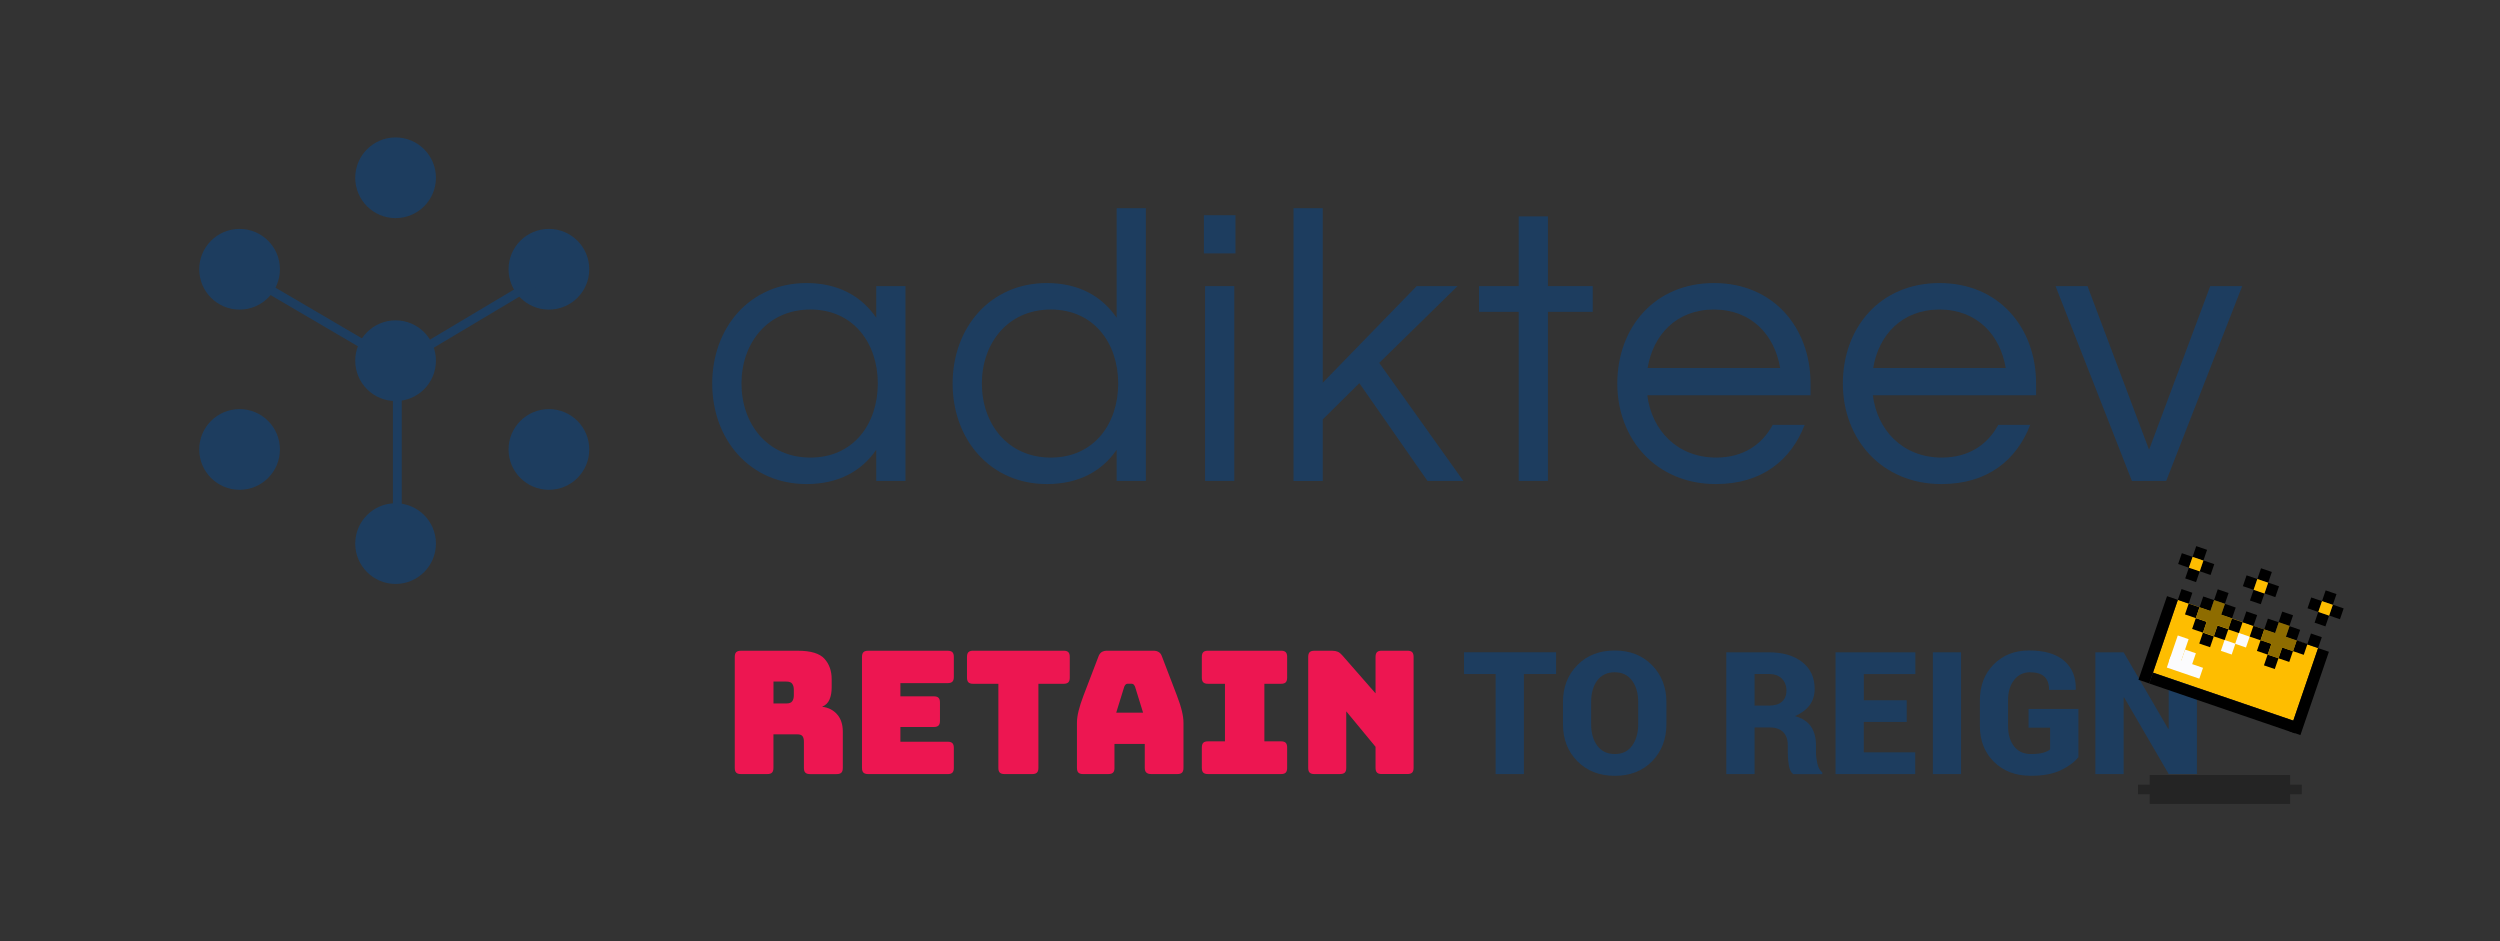 <?xml version="1.0" encoding="UTF-8"?>
<svg id="Calque_1" data-name="Calque 1" xmlns="http://www.w3.org/2000/svg" version="1.1" viewBox="0 0 640 241">
  <rect x="0" y="0" width="640" height="241" fill="#333333" stroke="none"/>
  <defs>
    <style>
      .cls-1 {
        fill: #fbfbfd;
      }

      .cls-1, .cls-2, .cls-3, .cls-4, .cls-5, .cls-6, .cls-7 {
        stroke-width: 0px;
      }

      .cls-2 {
        fill: #ed1651;
      }

      .cls-3 {
        fill: #8e6c00;
      }

      .cls-4, .cls-7 {
        fill: #000;
      }

      .cls-5 {
        fill: #febd00;
      }

      .cls-6 {
        fill: #1d3d5f;
      }

      .cls-7 {
        opacity: .3;
      }
    </style>
  </defs>
  <g>
    <path class="cls-2" d="M196.43,198.16h-6.75c-.56,0-.96-.12-1.21-.37-.25-.25-.37-.65-.37-1.21v-28.41c0-.55.12-.96.37-1.21.25-.25.65-.37,1.21-.37h14.6c3.27,0,5.53.68,6.77,2.04,1.24,1.36,1.86,3.12,1.86,5.28v2.02c0,1.23-.18,2.27-.55,3.14-.37.86-1,1.48-1.91,1.86,1.58.18,2.86.82,3.84,1.93.98,1.11,1.47,2.59,1.47,4.43v9.3c0,.56-.12.96-.37,1.21-.25.25-.65.37-1.21.37h-6.8c-.56,0-.96-.12-1.21-.37-.25-.25-.37-.65-.37-1.21v-6.71c0-.64-.12-1.12-.37-1.43-.25-.31-.68-.46-1.29-.46h-6.14v8.59c0,.56-.12.96-.37,1.21-.25.25-.65.37-1.21.37ZM198.01,174.48v5.61h3.29c.76,0,1.27-.2,1.53-.59.26-.39.39-.88.39-1.47v-1.49c0-.58-.13-1.07-.39-1.47s-.77-.59-1.53-.59h-3.29Z"/>
    <path class="cls-2" d="M242.6,198.16h-20.35c-.56,0-.96-.12-1.21-.37-.25-.25-.37-.65-.37-1.21v-28.41c0-.55.12-.96.37-1.21.25-.25.65-.37,1.21-.37h20.35c.55,0,.96.12,1.21.37.25.25.37.65.37,1.21v5.13c0,.56-.12.96-.37,1.21-.25.25-.65.37-1.21.37h-12.1v3.38h8.55c.55,0,.96.12,1.21.37.25.25.37.65.37,1.21v4.69c0,.56-.12.96-.37,1.21-.25.25-.65.37-1.21.37h-8.55v3.77h12.1c.55,0,.96.12,1.21.37.25.25.37.65.37,1.21v5.13c0,.56-.12.96-.37,1.21-.25.25-.65.37-1.21.37Z"/>
    <path class="cls-2" d="M264.26,198.16h-7.1c-.56,0-.96-.12-1.21-.37-.25-.25-.37-.65-.37-1.21v-21.53h-6.45c-.56,0-.96-.12-1.21-.37-.25-.25-.37-.65-.37-1.21v-5.31c0-.55.12-.96.37-1.21.25-.25.65-.37,1.21-.37h23.15c.55,0,.96.12,1.21.37.25.25.37.65.37,1.21v5.31c0,.56-.12.96-.37,1.21-.25.25-.65.37-1.21.37h-6.45v21.53c0,.56-.12.96-.37,1.21-.25.25-.65.37-1.21.37Z"/>
    <path class="cls-2" d="M285.31,196.58c0,.56-.12.96-.37,1.21-.25.25-.65.37-1.21.37h-6.45c-.56,0-.96-.12-1.21-.37-.25-.25-.37-.65-.37-1.21v-11.58c0-.88.14-1.89.42-3.03.28-1.14.71-2.47,1.29-3.99l3.81-9.95c.18-.5.45-.86.81-1.1.37-.23.84-.35,1.43-.35h11.8c.55,0,1.02.12,1.38.35.37.23.64.6.81,1.1l3.81,9.95c.58,1.52,1.02,2.85,1.29,3.99.28,1.14.42,2.15.42,3.03v11.58c0,.56-.12.96-.37,1.21-.25.25-.65.37-1.21.37h-6.62c-.59,0-1.02-.12-1.29-.37-.28-.25-.42-.65-.42-1.21v-6.14h-7.76v6.14ZM287.81,175.79l-2.06,6.66h6.88l-2.06-6.66c-.12-.26-.24-.45-.37-.57-.13-.12-.29-.18-.46-.18h-1.1c-.18,0-.33.06-.46.18-.13.12-.26.31-.37.57Z"/>
    <path class="cls-2" d="M309.25,198.16c-.56,0-.96-.12-1.21-.37-.25-.25-.37-.65-.37-1.21v-5.22c0-.55.12-.96.37-1.21.25-.25.65-.37,1.21-.37h4.34v-14.73h-4.34c-.56,0-.96-.12-1.21-.37-.25-.25-.37-.65-.37-1.21v-5.31c0-.55.12-.96.37-1.21.25-.25.65-.37,1.21-.37h18.68c.55,0,.96.12,1.21.37.25.25.37.65.37,1.21v5.31c0,.56-.12.96-.37,1.21-.25.25-.65.37-1.21.37h-4.25v14.73h4.25c.55,0,.96.12,1.21.37.25.25.37.65.37,1.21v5.22c0,.56-.12.96-.37,1.21-.25.25-.65.37-1.21.37h-18.68Z"/>
    <path class="cls-2" d="M343.06,198.16h-6.58c-.56,0-.96-.12-1.21-.37-.25-.25-.37-.65-.37-1.21v-28.41c0-.55.12-.96.37-1.21.25-.25.65-.37,1.21-.37h4.56c.55,0,1.03.09,1.43.26s.78.48,1.16.92l8.51,9.73v-9.34c0-.55.12-.96.37-1.21.25-.25.65-.37,1.21-.37h6.58c.55,0,.96.12,1.21.37.25.25.37.65.37,1.21v28.41c0,.56-.12.96-.37,1.21-.25.25-.65.37-1.21.37h-6.58c-.56,0-.96-.12-1.21-.37-.25-.25-.37-.65-.37-1.21v-5.39l-7.5-9.08v14.47c0,.56-.12.96-.37,1.21-.25.25-.65.37-1.21.37Z"/>
    <path class="cls-6" d="M398.36,172.55h-8.24v25.61h-7.24v-25.61h-8.09v-5.57h23.57v5.57Z"/>
    <path class="cls-6" d="M426.6,185.37c0,3.84-1.22,7-3.65,9.5-2.43,2.49-5.61,3.74-9.54,3.74s-7.16-1.25-9.61-3.74c-2.46-2.49-3.68-5.66-3.68-9.5v-5.61c0-3.83,1.22-6.99,3.67-9.48,2.45-2.5,5.64-3.75,9.58-3.75s7.09,1.25,9.55,3.75c2.45,2.5,3.68,5.66,3.68,9.48v5.61ZM419.38,179.72c0-2.23-.52-4.05-1.57-5.48-1.05-1.43-2.53-2.14-4.44-2.14s-3.45.71-4.49,2.13c-1.04,1.42-1.55,3.25-1.55,5.49v5.65c0,2.26.52,4.1,1.57,5.52,1.05,1.43,2.55,2.14,4.51,2.14s3.37-.71,4.41-2.14c1.04-1.43,1.56-3.27,1.56-5.52v-5.65Z"/>
    <path class="cls-6" d="M449.17,186.21v11.95h-7.24v-31.17h10.86c3.61,0,6.47.84,8.59,2.51,2.11,1.67,3.17,3.95,3.17,6.85,0,1.61-.42,3-1.27,4.15-.85,1.16-2.1,2.1-3.76,2.83,1.91.54,3.29,1.45,4.12,2.71.84,1.26,1.25,2.84,1.25,4.72v1.97c0,.81.12,1.74.36,2.78.24,1.04.66,1.78,1.26,2.23v.43h-7.47c-.57-.44-.94-1.22-1.11-2.33s-.26-2.16-.26-3.15v-1.88c0-1.48-.39-2.62-1.18-3.4-.79-.78-1.93-1.18-3.45-1.18h-3.88ZM449.17,180.64h3.66c1.46,0,2.57-.33,3.34-1s1.16-1.62,1.16-2.86-.4-2.29-1.19-3.07c-.79-.78-1.91-1.17-3.35-1.17h-3.62v8.09Z"/>
    <path class="cls-6" d="M488.11,184.82h-10.98v7.77h13.17v5.57h-20.4v-31.17h20.43v5.57h-13.19v6.7h10.98v5.57Z"/>
    <path class="cls-6" d="M502.03,198.16h-7.22v-31.17h7.22v31.17Z"/>
    <path class="cls-6" d="M532.07,193.85c-1.08,1.31-2.61,2.43-4.58,3.36-1.97.93-4.5,1.39-7.6,1.39-3.87,0-7.01-1.18-9.42-3.55-2.41-2.37-3.62-5.45-3.62-9.23v-6.51c0-3.75,1.17-6.82,3.52-9.21,2.35-2.38,5.37-3.58,9.07-3.58,3.98,0,6.99.89,9.02,2.67,2.03,1.78,3.02,4.21,2.94,7.29l-.04.13h-6.79c0-1.53-.41-2.66-1.22-3.4-.81-.74-2.04-1.11-3.68-1.11s-3.04.66-4.07,1.99-1.54,3.05-1.54,5.18v6.55c0,2.17.51,3.91,1.53,5.23,1.02,1.32,2.45,1.98,4.29,1.98,1.33,0,2.37-.11,3.14-.32.76-.21,1.37-.5,1.81-.86v-5.57h-5.52v-4.8h12.76v12.35Z"/>
    <path class="cls-6" d="M562.41,198.16h-7.22l-11.41-19.61-.13.04v19.57h-7.24v-31.17h7.24l11.41,19.59.13-.04v-19.55h7.22v31.17Z"/>
  </g>
  <g>
    <polygon class="cls-7" points="589.26 200.87 586.27 200.87 586.27 198.4 550.32 198.4 550.32 200.87 547.32 200.87 547.32 203.33 550.32 203.33 550.32 205.8 586.27 205.8 586.27 203.33 589.26 203.33 589.26 200.87"/>
    <g>
      <polygon class="cls-5" points="557.54 153.55 551.17 172.18 587.09 184.46 593.43 165.93 557.54 153.55"/>
      <rect class="cls-4" x="557.94" y="151.17" width="2.93" height="2.93" transform="translate(79.47 -172.78) rotate(18.88)"/>
      <rect class="cls-4" x="549.64" y="178.48" width="39.43" height="2.93" transform="translate(88.84 -174.53) rotate(18.88)"/>
      <rect class="cls-4" x="551.03" y="152.46" width="2.93" height="22.62" transform="translate(82.71 -169.95) rotate(18.88)"/>
      <rect class="cls-4" x="559.76" y="154.89" width="2.93" height="2.93" transform="translate(80.78 -173.17) rotate(18.88)"/>
      <rect class="cls-1" x="554.96" y="169.44" width="8.79" height="2.93" transform="translate(85.38 -171.78) rotate(18.88)"/>
      <rect class="cls-1" x="558.63" y="166.63" width="2.93" height="4.21" transform="translate(84.72 -172.14) rotate(18.88)"/>
      <rect class="cls-1" x="556.31" y="162.94" width="2.93" height="7.02" transform="translate(83.86 -171.51) rotate(18.88)"/>
      <rect class="cls-4" x="563.49" y="153.07" width="2.93" height="2.93" transform="translate(80.39 -174.48) rotate(18.88)"/>
      <rect class="cls-4" x="561.59" y="158.61" width="2.93" height="2.93" transform="translate(82.08 -173.56) rotate(18.88)"/>
      <rect class="cls-4" x="563.42" y="162.34" width="2.93" height="2.93" transform="translate(83.38 -173.95) rotate(18.88)"/>
      <rect class="cls-4" x="567.14" y="160.51" width="2.93" height="2.93" transform="translate(82.99 -175.26) rotate(18.88)"/>
      <rect class="cls-1" x="568.95" y="164.22" width="2.93" height="2.93" transform="translate(84.29 -175.65) rotate(18.88)"/>
      <rect class="cls-1" x="572.61" y="162.42" width="2.93" height="2.93" transform="translate(83.9 -176.93) rotate(18.88)"/>
      <rect class="cls-4" x="570.79" y="158.72" width="2.93" height="2.93" transform="translate(82.61 -176.54) rotate(18.88)"/>
      <rect class="cls-4" x="574.52" y="156.89" width="2.93" height="2.93" transform="translate(82.22 -177.84) rotate(18.88)"/>
      <rect class="cls-4" x="576.33" y="160.57" width="2.93" height="2.93" transform="translate(83.51 -178.23) rotate(18.88)"/>
      <rect class="cls-4" x="578.18" y="164.24" width="2.93" height="2.93" transform="translate(84.79 -178.63) rotate(18.88)"/>
      <rect class="cls-4" x="579.98" y="167.93" width="2.93" height="2.93" transform="translate(86.08 -179.01) rotate(18.88)"/>
      <rect class="cls-4" x="583.69" y="166.11" width="2.93" height="2.93" transform="translate(85.69 -180.31) rotate(18.88)"/>
      <rect class="cls-4" x="587.4" y="164.29" width="2.93" height="2.93" transform="translate(85.3 -181.61) rotate(18.88)"/>
      <rect class="cls-4" x="591.07" y="162.55" width="2.93" height="2.93" transform="translate(84.94 -182.89) rotate(18.88)"/>
      <rect class="cls-4" x="585.53" y="160.66" width="2.93" height="2.93" transform="translate(84.03 -181.2) rotate(18.88)"/>
      <rect class="cls-4" x="583.71" y="156.94" width="2.93" height="2.93" transform="translate(82.73 -180.81) rotate(18.88)"/>
      <rect class="cls-4" x="580.05" y="158.74" width="2.93" height="2.93" transform="translate(83.11 -179.53) rotate(18.88)"/>
      <rect class="cls-4" x="589.72" y="165.75" width="2.93" height="22.54" transform="translate(89.07 -181.75) rotate(18.88)"/>
      <rect class="cls-4" x="569.03" y="154.96" width="2.93" height="2.93" transform="translate(81.3 -176.17) rotate(18.88)"/>
      <rect class="cls-4" x="567.21" y="151.24" width="2.93" height="2.93" transform="translate(79.99 -175.78) rotate(18.88)"/>
      <rect class="cls-4" x="559.82" y="145.68" width="2.93" height="2.93" transform="translate(77.8 -173.69) rotate(18.88)"/>
      <rect class="cls-4" x="563.54" y="143.85" width="2.93" height="2.93" transform="translate(77.41 -174.99) rotate(18.88)"/>
      <rect class="cls-4" x="561.7" y="140.18" width="2.93" height="2.93" transform="translate(76.12 -174.59) rotate(18.88)"/>
      <rect class="cls-4" x="558.01" y="141.99" width="2.93" height="2.93" transform="translate(76.51 -173.3) rotate(18.88)"/>
      <rect class="cls-5" x="560.76" y="142.93" width="2.93" height="2.93" transform="translate(76.96 -174.14) rotate(18.88)"/>
      <rect class="cls-4" x="576.4" y="151.34" width="2.93" height="2.93" transform="translate(80.52 -178.75) rotate(18.88)"/>
      <rect class="cls-4" x="580.12" y="149.52" width="2.93" height="2.93" transform="translate(80.13 -180.05) rotate(18.88)"/>
      <rect class="cls-4" x="578.28" y="145.85" width="2.93" height="2.93" transform="translate(78.85 -179.65) rotate(18.88)"/>
      <rect class="cls-4" x="574.59" y="147.66" width="2.93" height="2.93" transform="translate(79.23 -178.36) rotate(18.88)"/>
      <rect class="cls-5" x="577.34" y="148.6" width="2.93" height="2.93" transform="translate(79.68 -179.2) rotate(18.88)"/>
      <rect class="cls-4" x="592.95" y="157.01" width="2.93" height="2.93" transform="translate(83.24 -183.8) rotate(18.88)"/>
      <rect class="cls-4" x="596.67" y="155.18" width="2.93" height="2.93" transform="translate(82.85 -185.1) rotate(18.88)"/>
      <rect class="cls-4" x="594.83" y="151.51" width="2.93" height="2.93" transform="translate(81.57 -184.7) rotate(18.88)"/>
      <rect class="cls-4" x="591.14" y="153.32" width="2.93" height="2.93" transform="translate(81.95 -183.41) rotate(18.88)"/>
      <rect class="cls-5" x="593.89" y="154.26" width="2.93" height="2.93" transform="translate(82.41 -184.25) rotate(18.88)"/>
      <polygon class="cls-3" points="571.41 158.29 568.64 157.34 569.59 154.57 566.81 153.62 565.86 156.39 563.09 155.44 562.14 158.22 564.92 159.17 563.97 161.93 566.75 162.88 567.69 160.11 570.46 161.06 571.41 158.29"/>
      <polygon class="cls-3" points="587.98 163.95 585.2 163.01 586.15 160.23 583.38 159.28 582.43 162.06 579.66 161.11 578.71 163.88 581.48 164.83 580.54 167.59 583.31 168.54 584.25 165.78 587.03 166.73 587.98 163.95"/>
    </g>
  </g>
  <g id="lettre">
    <g>
      <path class="cls-6" d="M224.32,81.33v-8.08h7.48v49.87h-7.48v-7.98c-3.69,5.39-9.57,8.78-17.85,8.78-14.56,0-24.14-11.47-24.14-25.73s9.57-25.73,24.14-25.73c8.28,0,14.16,3.49,17.85,8.88ZM224.72,98.19c0-10.27-6.18-18.95-17.25-18.95s-17.65,8.68-17.65,18.95,6.58,18.95,17.65,18.95,17.25-8.68,17.25-18.95Z"/>
      <path class="cls-6" d="M285.86,81.33v-28.03h7.48v69.82h-7.48v-7.98c-3.69,5.39-9.57,8.78-17.85,8.78-14.56,0-24.14-11.47-24.14-25.73s9.57-25.73,24.14-25.73c8.28,0,14.16,3.49,17.85,8.88ZM286.26,98.19c0-10.27-6.18-18.95-17.25-18.95s-17.65,8.68-17.65,18.95,6.58,18.95,17.65,18.95,17.25-8.68,17.25-18.95Z"/>
      <path class="cls-6" d="M316.28,55.1v9.77h-8.08v-9.77h8.08ZM308.5,73.25h7.48v49.87h-7.48v-49.87Z"/>
      <path class="cls-6" d="M353.08,92.9l21.54,30.22h-9.18l-17.45-25.03-9.37,9.28v15.76h-7.48V53.3h7.48v44.68l24.04-24.73h10.47l-20.05,19.65Z"/>
      <path class="cls-6" d="M388.79,123.12v-43.29h-10.17v-6.58h10.17v-17.85h7.48v17.85h11.47v6.58h-11.47v43.29h-7.48Z"/>
      <path class="cls-6" d="M453.82,108.76h8.18c-3.49,8.98-10.87,15.16-22.74,15.16-15.26,0-25.23-11.47-25.23-25.73s9.48-25.73,24.74-25.73,24.73,11.47,24.73,25.73v2.99h-41.79c1.1,8.88,7.58,15.96,17.65,15.96,6.98,0,11.77-3.39,14.46-8.38ZM421.8,94.2h33.91c-1.4-8.48-7.38-14.96-16.96-14.96s-15.56,6.48-16.96,14.96Z"/>
      <path class="cls-6" d="M511.56,108.76h8.18c-3.49,8.98-10.87,15.16-22.74,15.16-15.26,0-25.23-11.47-25.23-25.73s9.48-25.73,24.74-25.73,24.73,11.47,24.73,25.73v2.99h-41.79c1.1,8.88,7.58,15.96,17.65,15.96,6.98,0,11.77-3.39,14.46-8.38ZM479.55,94.2h33.91c-1.4-8.48-7.38-14.96-16.96-14.96s-15.56,6.48-16.96,14.96Z"/>
      <path class="cls-6" d="M574,73.25l-19.45,49.87h-8.78l-19.55-49.87h8.18l15.76,41.89,15.66-41.89h8.18Z"/>
    </g>
    <g>
      <g>
        <circle class="cls-6" cx="101.27" cy="45.51" r="10.33"/>
        <circle class="cls-6" cx="140.52" cy="68.93" r="10.33"/>
        <circle class="cls-6" cx="140.52" cy="115.06" r="10.33"/>
        <circle class="cls-6" cx="101.27" cy="139.16" r="10.33"/>
        <circle class="cls-6" cx="61.33" cy="115.06" r="10.33"/>
        <circle class="cls-6" cx="61.33" cy="68.93" r="10.33"/>
        <circle class="cls-6" cx="101.27" cy="92.34" r="10.33"/>
      </g>
      <g>
        <rect class="cls-6" x="80.61" y="58.4" width="2.27" height="46.3" transform="translate(-29.95 110.82) rotate(-59.62)"/>
        <rect class="cls-6" x="98.48" y="80.41" width="45.7" height="2.27" transform="translate(-24.64 73.66) rotate(-30.81)"/>
        <rect class="cls-6" x="100.58" y="93.25" width="2.27" height="46.83"/>
      </g>
    </g>
  </g>
</svg>
